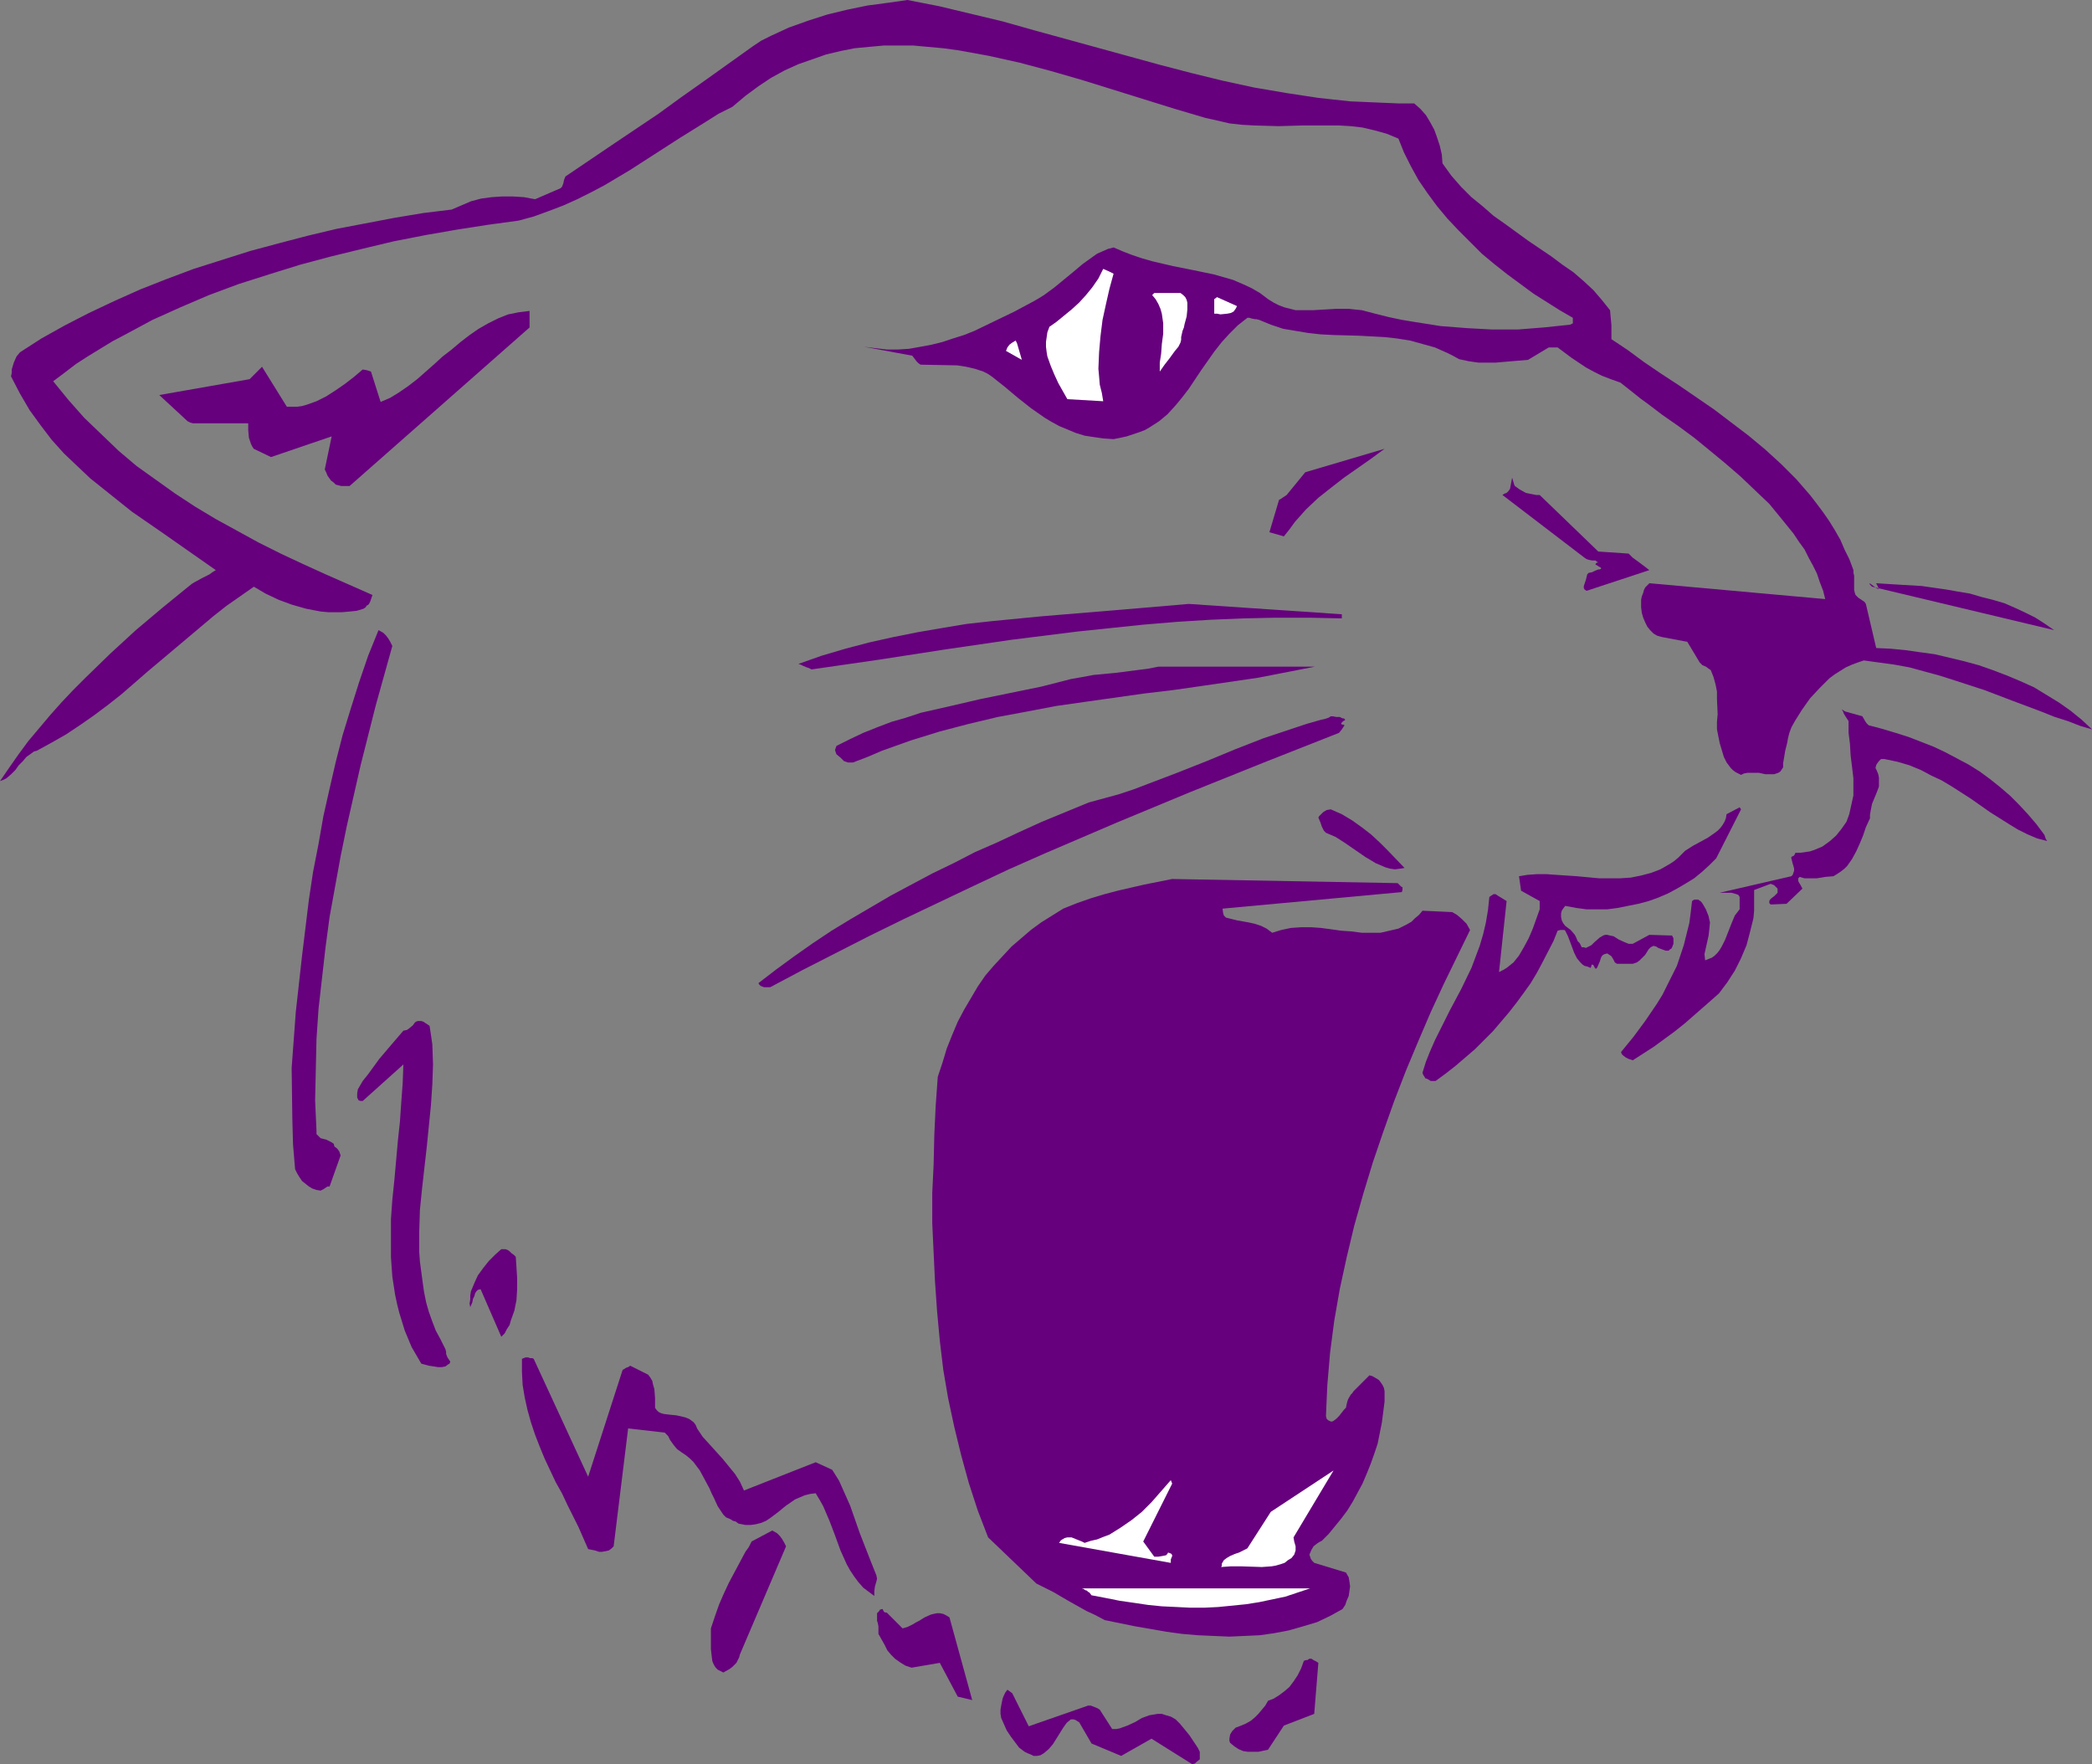 <?xml version="1.0" encoding="UTF-8" standalone="no"?>
<svg
   version="1.0"
   width="129.724mm"
   height="109.395mm"
   id="svg27"
   sodipodi:docname="Lioness Roaring.wmf"
   xmlns:inkscape="http://www.inkscape.org/namespaces/inkscape"
   xmlns:sodipodi="http://sodipodi.sourceforge.net/DTD/sodipodi-0.dtd"
   xmlns="http://www.w3.org/2000/svg"
   xmlns:svg="http://www.w3.org/2000/svg">
  <rect width="100%" height="100%" fill="#808080" stroke="none"/>
  <sodipodi:namedview
     id="namedview27"
     pagecolor="#ffffff"
     bordercolor="#000000"
     borderopacity="0.25"
     inkscape:showpageshadow="2"
     inkscape:pageopacity="0.0"
     inkscape:pagecheckerboard="0"
     inkscape:deskcolor="#d1d1d1"
     inkscape:document-units="mm" />
  <defs
     id="defs1">
    <pattern
       id="WMFhbasepattern"
       patternUnits="userSpaceOnUse"
       width="6"
       height="6"
       x="0"
       y="0" />
  </defs>
  <path
     style="fill:#66007d;fill-opacity:1;fill-rule:evenodd;stroke:none"
     d="m 124.109,72.869 v 3.878 L 81.931,113.908 H 79.992 l -0.646,-0.162 -0.646,-0.162 -0.485,-0.485 -0.646,-0.485 -0.808,-1.131 -0.323,-0.808 -0.323,-0.646 1.616,-7.755 -14.221,4.847 -4.04,-1.939 -0.323,-0.485 -0.323,-0.646 -0.485,-1.454 -0.162,-1.777 V 99.205 H 45.733 45.248 l -0.646,-0.162 -0.646,-0.323 -6.626,-6.14 21.17,-3.716 2.909,-2.908 5.818,9.371 h 1.293 1.131 l 1.131,-0.162 1.131,-0.323 2.262,-0.808 2.262,-1.131 2.262,-1.454 2.101,-1.454 2.101,-1.616 2.101,-1.777 0.97,0.162 0.485,0.162 0.485,0.162 2.262,7.109 2.262,-0.969 2.101,-1.293 2.101,-1.454 2.101,-1.616 4.04,-3.555 1.939,-1.777 2.101,-1.616 2.101,-1.777 2.101,-1.616 2.101,-1.454 2.262,-1.293 2.262,-1.131 2.424,-0.969 2.424,-0.485 1.293,-0.162 z"
     id="path1" />
  <path
     style="fill:#66007d;fill-opacity:1;fill-rule:evenodd;stroke:none"
     d="m 324.492,105.183 -3.07,2.262 -3.232,2.262 -3.232,2.262 -2.909,2.262 -3.07,2.424 -2.909,2.747 -1.293,1.454 -1.293,1.454 -1.293,1.777 -1.293,1.616 -3.394,-0.969 2.262,-7.594 0.323,-0.162 0.485,-0.323 0.485,-0.323 0.485,-0.323 4.363,-5.332 z"
     id="path2" />
  <path
     style="fill:#66007d;fill-opacity:1;fill-rule:evenodd;stroke:none"
     d="m 354.388,111.969 0.162,0.485 0.323,1.131 0.162,0.323 1.131,0.808 1.454,0.808 1.616,0.323 0.808,0.162 h 0.808 l 13.736,13.249 7.11,0.485 0.485,0.485 0.485,0.485 1.131,0.808 1.293,0.969 0.646,0.485 0.808,0.646 -14.706,4.847 -0.485,-0.323 -0.162,-0.323 v -0.485 l 0.162,-0.485 0.323,-0.969 0.323,-1.293 0.323,-0.323 0.808,-0.162 0.646,-0.323 0.808,-0.323 h 0.323 l 0.323,-0.162 v 0 -0.162 l -0.162,-0.162 -0.323,-0.162 -0.485,-0.323 -0.323,-0.162 v -0.162 l 0.162,-0.162 0.162,-0.162 h 0.323 l -0.485,-0.323 -0.162,-0.162 h -0.808 l -0.808,-0.162 -0.485,-0.162 -0.485,-0.323 -19.23,-14.703 0.485,-0.323 0.485,-0.162 0.485,-0.485 0.323,-0.485 z"
     id="path3" />
  <path
     style="fill:#66007d;fill-opacity:1;fill-rule:evenodd;stroke:none"
     d="m 439.713,136.69 5.171,0.323 5.494,0.323 5.656,0.808 2.747,0.485 2.909,0.485 2.747,0.808 2.586,0.646 2.747,0.808 2.586,1.131 2.424,1.131 2.262,1.131 2.262,1.454 2.101,1.454 -42.662,-10.179 -0.485,-0.485 -0.162,-0.323 -0.162,-0.162 v 0 l 0.162,0.162 0.323,0.162 1.293,0.969 0.323,0.162 h 0.162 0.162 l -0.162,-0.323 -0.162,-0.323 z"
     id="path4" />
  <path
     style="fill:#66007d;fill-opacity:1;fill-rule:evenodd;stroke:none"
     d="m 278.598,141.537 35.875,2.424 v 0.969 l -7.595,-0.162 h -7.918 l -7.595,0.162 -7.757,0.323 -7.757,0.485 -7.757,0.646 -7.757,0.808 -7.757,0.808 -15.514,1.939 -15.514,2.262 -15.675,2.424 -15.675,2.262 -0.646,-0.323 -0.485,-0.162 -0.808,-0.323 -0.646,-0.323 -0.485,-0.162 5.494,-1.939 5.494,-1.616 5.494,-1.454 5.818,-1.293 5.656,-1.131 5.656,-0.969 5.818,-0.969 5.818,-0.646 11.635,-1.131 11.635,-0.969 11.635,-0.969 z"
     id="path5" />
  <path
     style="fill:#66007d;fill-opacity:1;fill-rule:evenodd;stroke:none"
     d="m 89.849,148.323 0.646,0.646 0.485,0.646 0.485,0.808 0.485,0.969 -3.878,13.895 -3.555,14.057 -1.616,7.109 -1.616,7.109 -1.454,7.109 -1.293,7.109 -1.293,7.109 -0.97,7.271 -0.808,7.109 -0.808,7.109 -0.485,7.109 -0.162,7.271 -0.162,7.109 0.323,7.109 v 0.323 0.485 l 0.485,0.485 0.485,0.485 0.646,0.162 0.646,0.162 0.646,0.323 0.646,0.323 0.485,0.323 0.162,0.646 0.646,0.485 0.485,0.646 0.162,0.485 0.162,0.485 -2.586,7.271 h -0.485 l -0.485,0.323 -0.485,0.323 -0.646,0.323 -0.97,-0.162 -0.97,-0.323 -0.808,-0.485 -0.808,-0.646 -0.808,-0.646 -0.646,-0.969 -0.485,-0.808 -0.485,-0.969 -0.485,-5.817 -0.162,-5.978 -0.162,-11.956 0.97,-13.087 1.454,-13.087 0.808,-6.624 0.808,-6.624 0.97,-6.463 1.293,-6.624 1.131,-6.463 1.454,-6.463 1.454,-6.301 1.616,-6.301 1.939,-6.301 1.939,-6.14 2.101,-6.14 2.424,-5.978 z"
     id="path6" />
  <path
     style="fill:#66007d;fill-opacity:1;fill-rule:evenodd;stroke:none"
     d="m 271.488,156.24 h 36.683 l -6.626,1.293 -6.626,1.293 -6.626,0.969 -6.626,0.969 -6.787,0.969 -6.787,0.808 -13.736,1.939 -6.787,0.969 -6.787,1.293 -6.949,1.293 -6.787,1.616 -6.787,1.777 -6.787,2.1 -6.787,2.424 -3.394,1.454 -3.394,1.293 h -1.131 l -0.97,-0.323 -0.808,-0.808 -0.97,-0.808 -0.162,-0.485 -0.162,-0.485 0.162,-0.485 0.162,-0.485 3.232,-1.616 3.07,-1.454 3.232,-1.293 3.394,-1.293 3.394,-0.969 3.394,-1.131 7.11,-1.616 6.949,-1.616 7.11,-1.454 7.11,-1.454 6.949,-1.777 2.747,-0.485 2.586,-0.485 5.171,-0.485 5.01,-0.646 2.586,-0.323 z"
     id="path7" />
  <path
     style="fill:#66007d;fill-opacity:1;fill-rule:evenodd;stroke:none"
     d="m 432.441,166.742 4.04,1.131 0.646,1.131 0.323,0.485 0.485,0.485 3.07,0.808 3.232,0.969 3.07,0.969 2.909,1.131 2.909,1.131 2.747,1.293 2.747,1.454 2.747,1.454 2.586,1.616 2.424,1.777 2.424,1.939 2.262,1.939 2.101,2.1 2.101,2.262 1.939,2.262 1.939,2.585 0.323,0.969 0.323,0.485 v 0 l -2.424,-0.646 -2.262,-0.969 -2.262,-1.131 -2.101,-1.293 -4.363,-2.747 -4.363,-3.07 -4.525,-2.908 -2.424,-1.454 -2.424,-1.131 -2.424,-1.293 -2.747,-1.131 -2.747,-0.808 -3.07,-0.646 h -0.808 l -0.485,0.485 -0.485,0.646 -0.162,0.323 -0.162,0.646 0.323,0.646 0.323,0.808 0.162,0.808 v 0.646 1.454 l -0.485,1.293 -1.131,2.747 -0.323,1.616 -0.162,0.969 v 0.808 l -0.97,2.1 -0.646,1.939 -0.808,1.939 -0.808,1.777 -0.97,1.777 -1.131,1.616 -0.646,0.646 -0.808,0.646 -0.97,0.646 -0.808,0.485 -1.939,0.162 -0.97,0.162 -0.97,0.162 h -0.97 -0.97 -0.97 l -1.131,-0.323 -0.323,0.323 v 0.162 0.485 l 0.162,0.323 0.485,0.808 0.323,0.646 -3.717,3.555 -3.717,0.162 -0.323,-0.323 v -0.485 l 0.162,-0.323 0.323,-0.323 0.646,-0.485 0.485,-0.485 0.323,-0.323 v -0.323 -0.323 -0.323 l -0.323,-0.323 -0.485,-0.485 -0.808,-0.323 -3.878,1.454 v 1.616 1.616 1.616 l -0.162,1.777 -0.808,3.231 -0.808,3.07 -1.293,3.07 -1.454,2.908 -1.778,2.747 -1.939,2.585 -2.747,2.424 -2.586,2.262 -2.586,2.262 -2.424,1.939 -2.424,1.777 -2.424,1.777 -5.01,3.231 -0.97,-0.323 -0.646,-0.323 -0.646,-0.485 -0.323,-0.323 -0.162,-0.485 2.909,-3.555 2.747,-3.716 2.747,-4.039 1.293,-2.1 1.131,-2.262 1.131,-2.262 1.131,-2.262 0.808,-2.424 0.808,-2.424 0.646,-2.585 0.646,-2.585 0.323,-2.424 0.323,-2.747 0.485,-0.323 h 0.646 0.323 l 0.485,0.323 0.323,0.323 0.323,0.485 0.646,1.131 0.323,0.808 0.323,0.808 0.162,0.808 0.162,0.646 -0.162,1.616 -0.162,1.454 -0.323,1.454 -0.323,1.454 -0.323,1.454 0.162,1.454 0.808,-0.323 0.808,-0.323 0.646,-0.485 0.646,-0.646 0.485,-0.646 0.485,-0.808 0.808,-1.616 1.454,-3.716 0.808,-1.939 1.131,-1.454 v -2.908 l -0.323,-0.485 -0.485,-0.162 -0.485,-0.162 -0.646,-0.162 h -1.454 -1.293 l 16.806,-3.878 0.323,-0.323 0.162,-0.485 0.162,-0.485 v -0.485 l -0.162,-0.646 -0.162,-0.485 -0.323,-1.293 v -0.323 l 0.323,-0.162 0.323,-0.162 0.162,-0.323 0.162,-0.323 h 1.131 l 1.131,-0.162 1.131,-0.162 0.97,-0.323 1.939,-0.808 1.778,-1.293 1.454,-1.293 1.293,-1.616 1.131,-1.616 0.646,-1.777 0.323,-1.454 0.323,-1.454 0.323,-1.454 v -1.293 -2.747 l -0.323,-2.747 -0.323,-2.585 -0.162,-2.747 -0.323,-2.585 v -2.747 l -0.323,-0.485 -0.323,-0.485 -0.485,-0.808 -0.162,-0.485 -0.323,-0.485 z"
     id="path8" />
  <path
     style="fill:#66007d;fill-opacity:1;fill-rule:evenodd;stroke:none"
     d="m 311.888,167.873 h 0.485 l 0.808,0.162 h 0.808 l 0.646,0.323 h 0.323 l 0.162,0.162 0.162,0.162 -0.162,0.162 -0.323,0.162 -0.323,0.323 -0.162,0.162 0.162,0.323 h 0.323 l 0.323,0.162 -0.646,0.969 -0.646,0.808 -17.614,6.948 -17.291,6.948 -17.13,7.109 -16.968,7.271 -8.403,3.716 -8.242,3.878 -16.322,7.755 -7.918,3.878 -7.918,4.039 -7.918,4.039 -7.595,4.039 h -0.646 -0.808 l -0.808,-0.323 -0.323,-0.323 -0.162,-0.323 4.202,-3.231 4.202,-3.07 4.363,-3.07 4.363,-2.908 4.525,-2.747 4.686,-2.747 4.686,-2.747 4.848,-2.585 4.848,-2.585 5.01,-2.424 5.01,-2.585 5.171,-2.262 5.171,-2.424 5.333,-2.424 10.989,-4.524 3.555,-0.969 3.555,-0.969 3.394,-1.131 3.394,-1.293 6.787,-2.585 6.949,-2.747 6.626,-2.747 6.626,-2.585 6.787,-2.262 3.394,-1.131 3.394,-0.969 0.808,-0.162 0.485,-0.162 0.485,-0.162 z"
     id="path9" />
  <path
     style="fill:#66007d;fill-opacity:1;fill-rule:evenodd;stroke:none"
     d="m 408.04,189.685 -5.818,11.472 -1.616,1.616 -1.778,1.616 -1.778,1.454 -2.101,1.293 -1.939,1.131 -2.101,1.131 -2.262,0.969 -2.262,0.808 -2.424,0.646 -2.424,0.485 -2.424,0.485 -2.424,0.323 h -2.424 -2.424 l -2.424,-0.323 -2.586,-0.485 -0.485,0.646 -0.323,0.485 -0.162,0.646 v 0.808 l 0.162,0.808 0.323,0.646 0.485,0.646 0.646,0.485 0.646,0.485 0.97,1.131 0.162,0.323 0.162,0.323 0.323,0.808 0.485,0.485 0.485,0.969 h 0.485 l 0.485,0.162 0.646,-0.323 0.646,-0.323 0.646,-0.646 1.293,-1.131 0.808,-0.485 0.485,-0.162 h 0.485 l 0.646,0.162 0.808,0.162 1.293,0.808 1.454,0.646 0.808,0.323 h 0.97 l 3.878,-2.1 5.333,0.162 0.323,0.646 v 0.646 0.646 l -0.323,0.808 -0.162,0.323 -0.323,0.162 -0.323,0.323 h -0.646 l -0.485,-0.162 -1.293,-0.485 -0.485,-0.323 -0.646,-0.162 -0.646,0.323 -0.485,0.485 -0.808,1.293 -0.646,0.646 -0.646,0.646 -0.646,0.485 -0.97,0.323 h -3.07 -0.646 l -0.485,-0.323 -0.162,-0.323 -0.162,-0.323 -0.485,-0.808 -0.485,-0.323 -0.485,-0.323 -0.646,0.162 -0.323,0.162 -0.323,0.323 -0.162,0.323 -0.323,0.969 -0.485,1.131 -0.162,0.323 -0.162,0.162 h -0.162 l -0.162,-0.162 -0.162,-0.323 -0.162,-0.323 -0.323,-0.162 v 0 l -0.162,0.162 v 0.162 l -0.162,0.485 -0.808,-0.323 -0.646,-0.162 -0.485,-0.323 -0.485,-0.485 -0.808,-0.969 -0.646,-1.293 -0.97,-2.585 -0.485,-1.293 -0.646,-1.293 v 0 l -0.162,-0.162 h -0.323 -0.646 l -0.646,0.162 -0.97,2.424 -2.586,5.009 -1.293,2.424 -1.454,2.424 -1.616,2.262 -1.778,2.424 -1.778,2.262 -3.717,4.362 -4.202,4.201 -2.262,1.939 -2.262,1.939 -2.262,1.777 -2.424,1.777 h -1.131 l -0.808,-0.485 -0.485,-0.162 -0.162,-0.323 -0.323,-0.485 -0.162,-0.485 0.808,-2.585 0.97,-2.424 1.131,-2.585 1.131,-2.262 2.424,-4.847 2.586,-4.847 2.424,-5.009 0.97,-2.585 0.97,-2.585 0.808,-2.747 0.646,-2.747 0.485,-2.908 0.323,-3.07 0.485,-0.323 0.485,-0.323 h 0.485 l 0.485,0.323 2.101,1.293 -1.778,16.642 0.97,-0.485 0.808,-0.485 0.808,-0.646 0.808,-0.646 0.646,-0.808 0.646,-0.808 1.131,-1.939 1.131,-2.1 0.97,-2.262 0.808,-2.262 0.808,-2.262 v -1.939 l -4.363,-2.424 -0.485,-3.393 1.939,-0.323 2.262,-0.162 h 2.262 l 2.262,0.162 4.848,0.323 5.171,0.485 h 2.424 2.586 l 2.424,-0.162 2.424,-0.485 2.424,-0.646 2.101,-0.808 1.131,-0.646 1.131,-0.646 0.97,-0.646 0.97,-0.808 0.808,-0.808 0.808,-0.808 1.778,-1.131 1.778,-0.969 1.778,-0.969 1.616,-1.131 0.646,-0.485 0.646,-0.646 0.485,-0.646 0.485,-0.808 0.323,-0.808 0.162,-0.969 3.07,-1.616 z"
     id="path10" />
  <path
     style="fill:#66007d;fill-opacity:1;fill-rule:evenodd;stroke:none"
     d="m 311.888,189.685 2.586,1.131 2.424,1.454 2.262,1.616 2.101,1.616 2.101,1.939 1.939,1.939 3.878,4.039 -0.97,0.162 -1.293,0.162 -1.131,-0.162 -1.131,-0.323 -1.131,-0.485 -1.131,-0.485 -2.424,-1.454 -4.686,-3.231 -2.262,-1.454 -1.131,-0.485 -1.131,-0.485 -0.323,-0.323 -0.162,-0.162 -0.485,-0.969 -0.323,-0.969 -0.485,-1.131 0.162,-0.323 0.323,-0.323 0.646,-0.646 0.808,-0.485 z"
     id="path11" />
  <path
     style="fill:#66007d;fill-opacity:1;fill-rule:evenodd;stroke:none"
     d="m 274.72,206.004 52.843,0.969 0.162,0.162 0.162,0.162 0.485,0.485 0.323,0.162 v 0.323 0.323 l -0.162,0.485 -42.016,3.878 0.162,1.131 0.162,0.485 0.485,0.485 1.293,0.323 1.293,0.323 2.747,0.485 1.454,0.323 1.454,0.485 1.293,0.646 1.293,0.969 2.101,-0.646 2.262,-0.485 2.424,-0.162 h 2.424 l 2.262,0.162 2.424,0.323 2.262,0.323 2.424,0.162 2.424,0.323 h 2.262 2.101 l 2.101,-0.485 2.101,-0.485 0.97,-0.485 0.97,-0.485 1.131,-0.646 0.808,-0.808 0.97,-0.808 0.808,-0.969 6.949,0.323 1.131,0.646 1.131,0.969 1.131,1.131 0.808,1.454 -3.07,6.301 -3.07,6.301 -3.07,6.624 -2.909,6.786 -2.909,6.948 -2.747,7.109 -2.586,7.271 -2.424,7.109 -2.262,7.432 -2.101,7.432 -1.778,7.432 -1.616,7.432 -1.293,7.432 -0.97,7.432 -0.646,7.594 -0.162,3.555 -0.162,3.716 0.162,0.646 0.323,0.323 0.323,0.162 0.323,0.162 h 0.323 l 0.323,-0.162 0.646,-0.485 0.646,-0.646 1.131,-1.454 0.485,-0.485 0.162,-0.808 0.162,-0.646 0.162,-0.485 0.162,-0.323 0.485,-0.808 0.323,-0.323 0.323,-0.485 3.717,-3.716 0.646,0.162 1.131,0.646 0.485,0.323 0.485,0.646 0.323,0.485 0.323,0.646 0.162,0.808 v 2.424 l -0.323,2.585 -0.323,2.424 -0.485,2.424 -0.485,2.424 -0.808,2.424 -0.808,2.262 -0.97,2.424 -0.97,2.262 -1.131,2.1 -1.131,2.1 -1.293,2.1 -1.454,1.939 -1.454,1.777 -1.454,1.777 -1.616,1.616 -0.646,0.323 -0.485,0.323 -0.808,0.646 -0.485,0.808 -0.485,1.131 0.162,0.485 0.162,0.485 0.323,0.485 0.485,0.485 7.434,2.262 0.646,1.131 0.162,0.969 0.162,1.131 -0.162,1.131 -0.162,1.131 -0.485,1.131 -0.323,0.969 -0.646,0.969 -2.909,1.616 -3.07,1.454 -3.232,0.969 -3.394,0.969 -3.394,0.646 -3.394,0.485 -3.555,0.162 -3.555,0.162 -3.717,-0.162 -3.717,-0.162 -3.717,-0.323 -3.555,-0.485 -3.717,-0.646 -3.717,-0.646 -7.11,-1.454 -2.101,-1.131 -2.101,-0.969 -4.04,-2.262 -3.878,-2.262 -1.939,-0.969 -1.939,-0.969 -11.312,-10.825 -2.424,-6.301 -2.101,-6.463 -1.778,-6.463 -1.616,-6.624 -1.454,-6.786 -1.131,-6.624 -0.808,-6.786 -0.646,-6.948 -0.485,-6.948 -0.323,-6.786 -0.323,-6.948 v -6.948 l 0.323,-6.786 0.162,-6.948 0.323,-6.786 0.485,-6.786 1.131,-3.393 0.97,-3.231 1.293,-3.231 1.293,-3.07 1.454,-2.747 1.616,-2.747 1.616,-2.747 1.778,-2.585 1.939,-2.262 2.101,-2.262 2.101,-2.262 2.262,-1.939 2.262,-1.939 2.424,-1.777 2.586,-1.616 2.586,-1.616 3.232,-1.293 3.232,-1.131 3.232,-0.969 3.07,-0.808 6.302,-1.454 z"
     id="path12" />
  <path
     style="fill:#66007d;fill-opacity:1;fill-rule:evenodd;stroke:none"
     d="m 98.737,239.288 0.485,0.162 0.485,0.323 0.97,0.646 0.323,2.1 0.323,2.262 0.162,4.686 -0.162,4.686 -0.323,4.847 -0.485,4.847 -0.485,4.847 -1.131,10.017 -0.485,4.847 -0.162,5.009 v 4.847 l 0.162,2.262 0.323,2.424 0.323,2.424 0.323,2.262 0.485,2.424 0.646,2.262 0.808,2.262 0.808,2.1 1.131,2.1 1.131,2.262 0.162,0.646 v 0.485 l 0.323,0.808 0.323,0.485 0.323,0.485 -0.162,0.485 -0.323,0.162 -0.646,0.485 -0.808,0.162 h -0.97 l -0.97,-0.162 -1.131,-0.162 -1.778,-0.485 -1.131,-1.939 -1.131,-1.939 -0.808,-1.939 -0.808,-1.939 -0.646,-2.1 -0.646,-2.1 -0.485,-1.939 -0.485,-2.262 -0.646,-4.201 -0.323,-4.524 v -4.524 -4.524 l 0.323,-4.524 0.485,-4.686 0.808,-9.048 0.485,-4.524 0.323,-4.686 0.323,-4.362 0.162,-4.362 -9.534,8.563 h -0.485 l -0.485,-0.162 -0.162,-0.323 -0.162,-0.323 v -0.969 l 0.162,-0.969 1.131,-1.939 1.293,-1.616 2.586,-3.555 2.747,-3.231 2.909,-3.393 0.808,-0.162 0.485,-0.323 0.97,-0.808 0.323,-0.485 0.323,-0.323 0.485,-0.162 z"
     id="path13" />
  <path
     style="fill:#66007d;fill-opacity:1;fill-rule:evenodd;stroke:none"
     d="m 117.483,292.768 h 0.97 l 0.485,0.162 0.485,0.323 0.485,0.485 0.485,0.323 0.485,0.485 0.162,2.424 0.162,2.585 v 2.585 l -0.162,2.585 -0.485,2.424 -0.808,2.262 -0.323,1.131 -0.646,0.969 -0.485,0.969 -0.808,0.808 v 0 l -4.848,-11.148 -0.646,0.162 -0.323,0.323 -0.323,0.485 -0.162,0.646 -0.323,0.646 -0.162,0.808 -0.485,1.131 -0.162,-0.808 0.162,-0.969 v -0.969 l 0.162,-0.969 0.808,-1.939 0.808,-1.777 1.293,-1.777 1.293,-1.616 1.454,-1.454 z"
     id="path14" />
  <path
     style="fill:#66007d;fill-opacity:1;fill-rule:evenodd;stroke:none"
     d="m 123.139,318.135 h 0.646 l 0.485,0.162 h 0.485 l 0.323,0.162 12.766,27.629 8.08,-25.044 0.323,-0.162 0.485,-0.323 0.485,-0.162 0.485,-0.323 4.202,2.1 0.485,0.646 0.485,0.808 0.162,0.808 0.323,1.131 0.162,2.1 v 2.262 l 0.323,0.485 0.485,0.485 0.646,0.323 0.646,0.162 1.293,0.162 1.616,0.162 1.454,0.323 0.646,0.162 0.808,0.323 0.485,0.323 0.646,0.485 0.485,0.646 0.323,0.808 1.293,1.939 1.616,1.777 3.07,3.393 1.454,1.777 1.454,1.777 1.131,1.777 0.97,2.1 16.806,-6.624 3.878,1.777 1.616,2.585 1.293,2.908 1.293,2.908 1.131,3.231 1.131,3.231 2.586,6.624 1.293,3.231 0.162,0.808 -0.162,0.646 -0.323,1.131 -0.162,1.131 v 0.485 0.646 l -1.293,-0.969 -1.293,-0.969 -1.131,-1.293 -0.97,-1.293 -0.97,-1.454 -0.808,-1.454 -1.454,-3.231 -1.293,-3.555 -1.293,-3.393 -1.454,-3.393 -0.808,-1.454 -0.97,-1.616 -1.293,0.162 -1.293,0.323 -1.131,0.485 -1.131,0.485 -2.101,1.454 -0.808,0.646 -0.97,0.808 -1.939,1.454 -0.97,0.646 -1.131,0.485 -1.293,0.323 -1.131,0.162 h -1.293 l -1.616,-0.323 -0.646,-0.485 -0.646,-0.162 -0.485,-0.323 -0.323,-0.162 -0.808,-0.323 -0.646,-0.646 -1.293,-1.939 -0.97,-2.1 -0.485,-0.969 -0.485,-1.131 -1.131,-2.1 -1.131,-2.1 -1.454,-1.939 -0.808,-0.808 -0.97,-0.808 -0.97,-0.646 -1.131,-0.808 -0.808,-0.969 -0.808,-1.131 -0.485,-0.969 -0.808,-0.808 -8.565,-0.969 -3.394,27.629 -0.485,0.485 -0.646,0.485 -0.808,0.162 -0.808,0.162 h -0.646 l -0.97,-0.323 -1.616,-0.323 -1.131,-2.585 -1.131,-2.585 -2.586,-5.17 -1.293,-2.747 -1.454,-2.585 -2.586,-5.493 -1.131,-2.747 -1.131,-2.908 -0.97,-2.908 -0.808,-2.908 -0.646,-2.908 -0.485,-2.908 -0.162,-3.07 v -3.07 z"
     id="path15" />
  <path
     style="fill:#66007d;fill-opacity:1;fill-rule:evenodd;stroke:none"
     d="m 182.123,359.336 0.646,0.646 0.485,0.646 0.485,0.808 0.485,0.969 -10.827,25.367 -0.162,0.646 -0.323,0.646 -0.323,0.646 -0.485,0.485 -0.485,0.485 -0.646,0.485 -1.454,0.808 -0.646,-0.323 -0.646,-0.323 -0.485,-0.485 -0.323,-0.485 -0.323,-0.646 -0.162,-0.485 -0.162,-1.293 -0.162,-1.454 v -1.616 -3.231 l 0.97,-2.908 0.97,-2.747 1.131,-2.585 1.131,-2.424 2.586,-4.847 1.293,-2.424 0.808,-1.131 0.646,-1.293 4.848,-2.585 z"
     id="path16" />
  <path
     style="fill:#66007d;fill-opacity:1;fill-rule:evenodd;stroke:none"
     d="m 212.665,0 7.434,1.454 7.434,1.777 7.434,1.777 7.434,2.1 14.706,4.039 14.706,4.039 7.434,1.939 7.272,1.777 7.434,1.616 7.595,1.293 7.434,1.131 7.434,0.808 3.717,0.162 3.717,0.162 3.878,0.162 h 3.717 l 1.454,1.293 1.293,1.454 0.97,1.616 0.97,1.777 0.646,1.777 0.646,1.939 0.485,2.1 0.162,2.1 2.101,2.908 2.262,2.585 2.424,2.424 2.586,2.1 2.586,2.262 2.747,1.939 5.333,3.878 5.494,3.716 2.586,1.939 2.586,1.777 2.424,2.1 2.262,2.1 1.939,2.262 1.939,2.424 0.162,1.777 0.162,1.777 v 1.777 1.454 l 3.878,2.585 3.717,2.747 4.04,2.747 4.202,2.747 8.242,5.655 4.04,3.07 4.04,3.07 3.878,3.231 3.717,3.393 3.555,3.555 3.232,3.716 1.616,2.1 1.454,1.939 1.454,2.1 1.293,2.1 1.293,2.262 0.97,2.262 1.131,2.262 0.97,2.585 v 0.646 l 0.162,0.646 v 1.131 2.262 l 0.162,0.646 0.162,0.485 0.323,0.323 0.323,0.323 0.97,0.646 0.485,0.323 0.323,0.485 2.424,10.341 3.394,0.162 3.394,0.323 3.394,0.485 3.555,0.485 3.394,0.808 3.394,0.808 3.555,0.969 3.232,1.131 3.394,1.293 3.07,1.293 3.232,1.454 2.909,1.777 2.909,1.777 2.747,1.939 2.586,2.1 2.424,2.262 -2.747,-0.808 -2.909,-1.131 -3.07,-0.969 -3.232,-1.293 -6.464,-2.424 -6.787,-2.585 -6.949,-2.262 -3.555,-1.131 -3.555,-0.969 -3.555,-0.969 -3.555,-0.646 -3.555,-0.485 -3.555,-0.485 -1.454,0.485 -1.293,0.485 -1.454,0.646 -1.293,0.808 -1.293,0.808 -1.293,0.969 -1.131,1.131 -1.131,1.131 -2.262,2.424 -1.939,2.747 -1.616,2.585 -0.808,1.454 -0.485,1.293 -0.323,1.293 -0.162,0.969 -0.485,1.939 -0.323,1.939 -0.162,0.969 v 0.969 l -0.323,0.485 -0.323,0.485 -0.485,0.323 -0.485,0.162 -0.485,0.162 h -0.646 -1.454 l -1.454,-0.323 h -1.454 -1.293 l -0.808,0.162 -0.646,0.323 -0.646,-0.323 -0.646,-0.323 -0.646,-0.485 -0.485,-0.485 -0.97,-1.293 -0.646,-1.293 -0.485,-1.616 -0.485,-1.616 -0.646,-3.231 v -1.777 l 0.162,-1.777 -0.162,-3.555 v -1.777 l -0.323,-1.616 -0.485,-1.777 -0.646,-1.616 -0.485,-0.323 -0.646,-0.485 -0.808,-0.323 -0.646,-0.646 -2.909,-4.847 -5.979,-1.131 -1.131,-0.323 -0.808,-0.485 -0.808,-0.808 -0.646,-0.808 -0.485,-0.969 -0.485,-1.131 -0.323,-1.131 -0.162,-1.293 v -1.777 l 0.162,-0.808 0.323,-0.808 0.162,-0.646 0.323,-0.646 0.485,-0.485 0.485,-0.485 41.208,3.716 -0.485,-1.939 -0.808,-2.1 -0.646,-1.939 -0.97,-1.939 -0.97,-1.777 -0.97,-1.939 -1.293,-1.777 -1.293,-1.939 -2.747,-3.393 -2.909,-3.555 -3.394,-3.231 -3.394,-3.231 -3.555,-3.07 -3.717,-3.07 -3.555,-2.908 -3.717,-2.747 -3.717,-2.585 -3.394,-2.585 -1.778,-1.293 -1.616,-1.293 -3.07,-2.424 -2.262,-0.808 -2.101,-0.808 -1.939,-0.969 -1.778,-0.969 -3.394,-2.262 -3.232,-2.424 h -2.101 l -4.848,2.908 -1.939,0.162 -1.939,0.162 -3.717,0.323 h -1.939 -2.101 l -2.262,-0.323 -2.262,-0.485 -1.454,-0.808 -1.293,-0.646 -2.909,-1.293 -2.909,-0.808 -2.909,-0.808 -3.07,-0.485 -2.909,-0.323 -5.979,-0.323 -5.979,-0.162 -3.07,-0.162 -2.909,-0.323 -2.909,-0.485 -2.909,-0.485 -2.909,-0.969 -2.747,-1.131 -0.646,-0.162 h -0.323 l -0.808,-0.162 -0.485,-0.162 h -0.485 l -2.262,1.777 -1.939,1.939 -1.778,1.939 -1.778,2.262 -3.07,4.362 -2.909,4.362 -1.616,2.1 -1.616,1.939 -1.778,1.939 -1.939,1.616 -2.262,1.454 -1.131,0.646 -1.293,0.485 -1.454,0.485 -1.454,0.485 -1.454,0.323 -1.616,0.323 -2.424,-0.162 -2.262,-0.323 -2.101,-0.323 -2.101,-0.646 -1.939,-0.808 -1.939,-0.808 -1.778,-0.969 -1.616,-0.969 -3.232,-2.262 -3.07,-2.424 -3.07,-2.585 -3.07,-2.424 -0.97,-0.646 -0.97,-0.485 -1.939,-0.646 -2.101,-0.485 -2.101,-0.323 -8.565,-0.162 -0.485,-0.323 -0.485,-0.485 -0.485,-0.646 -0.485,-0.646 -11.312,-2.1 2.586,0.323 2.747,0.323 h 2.586 l 2.586,-0.162 2.747,-0.485 2.586,-0.485 2.586,-0.646 2.424,-0.808 2.586,-0.808 2.424,-0.969 4.686,-2.262 4.686,-2.262 4.525,-2.424 1.131,-0.646 1.293,-0.808 2.424,-1.777 4.525,-3.716 2.101,-1.777 2.262,-1.616 1.131,-0.808 2.586,-1.131 1.293,-0.323 2.262,0.969 2.101,0.808 2.424,0.808 2.262,0.646 4.848,1.131 4.848,0.969 4.686,0.969 2.262,0.646 2.262,0.646 2.262,0.969 2.101,0.969 1.939,1.131 1.939,1.454 1.293,0.808 1.293,0.646 1.293,0.485 1.293,0.323 1.293,0.323 h 1.454 2.586 l 2.747,-0.162 2.747,-0.162 h 2.909 l 1.454,0.162 1.616,0.162 3.07,0.808 3.232,0.808 3.07,0.646 2.909,0.485 6.141,0.969 6.141,0.485 5.979,0.323 h 5.979 l 6.141,-0.485 6.141,-0.646 0.323,-0.162 0.323,-0.162 V 75.292 74.485 l -3.07,-1.777 -3.07,-1.939 -3.07,-1.939 -3.07,-2.262 -3.07,-2.262 -3.07,-2.424 -2.909,-2.424 -2.747,-2.747 -2.747,-2.747 -2.586,-2.747 -2.424,-2.908 -2.262,-3.07 -2.101,-3.07 -1.778,-3.231 -1.616,-3.231 -1.293,-3.231 -2.747,-1.131 -2.909,-0.808 -2.747,-0.646 -2.747,-0.323 -2.747,-0.162 h -2.909 -5.656 l -5.656,0.162 -5.656,-0.162 -2.909,-0.162 -2.909,-0.323 -2.747,-0.646 -2.909,-0.646 -7.11,-2.1 -7.272,-2.262 -14.544,-4.524 -7.272,-2.1 -7.272,-1.939 -7.272,-1.616 -3.555,-0.646 -3.555,-0.646 -3.555,-0.485 -3.555,-0.323 -3.555,-0.323 h -3.394 -3.394 l -3.555,0.323 -3.394,0.323 -3.232,0.646 -3.394,0.808 -3.232,1.131 -3.232,1.131 -3.232,1.454 -3.232,1.777 -2.909,1.939 -3.07,2.262 -3.07,2.585 -3.232,1.616 -3.07,1.939 -5.979,3.716 -11.797,7.594 -5.979,3.555 -3.07,1.616 -3.232,1.616 -3.232,1.454 -3.394,1.293 -3.555,1.293 -3.555,0.969 -7.11,0.969 -7.272,1.131 -7.434,1.293 -7.434,1.454 -7.434,1.777 -7.272,1.777 -7.272,1.939 -7.272,2.262 -7.11,2.262 -6.949,2.585 -6.787,2.908 -6.464,2.908 -6.302,3.393 -3.07,1.616 -2.909,1.777 -2.909,1.777 -2.747,1.777 -2.747,2.1 -2.586,1.939 3.555,4.362 3.717,4.201 4.04,3.878 4.04,3.878 4.202,3.555 4.525,3.231 4.525,3.231 4.686,3.07 4.848,2.908 5.01,2.747 5.01,2.747 5.171,2.585 5.171,2.424 5.333,2.424 10.989,4.847 -0.162,0.485 -0.162,0.485 -0.162,0.485 -0.162,0.323 -0.162,0.323 -0.162,0.162 -0.162,0.162 h -0.162 l -0.323,0.485 -0.485,0.323 -1.616,0.485 -1.616,0.162 -1.778,0.162 h -1.616 -1.616 l -1.778,-0.162 -3.394,-0.646 -3.394,-0.969 -3.07,-1.131 -3.07,-1.454 -2.747,-1.616 -3.232,2.262 -3.232,2.262 -3.07,2.424 -3.07,2.585 -6.141,5.17 -6.141,5.17 -6.141,5.332 -3.07,2.424 -3.232,2.424 -3.232,2.262 -3.394,2.262 -3.394,1.939 -3.555,1.939 -0.646,0.162 -0.646,0.485 -1.131,0.808 -0.808,0.969 -0.97,0.969 -0.808,1.131 -0.97,0.969 -1.131,0.969 -0.646,0.323 L 0,183.061 l 2.101,-3.07 2.262,-3.231 2.262,-3.07 2.586,-3.07 2.586,-3.07 2.586,-2.908 2.747,-2.908 2.909,-2.908 5.818,-5.655 5.979,-5.493 6.141,-5.17 6.141,-5.009 0.808,-0.646 0.808,-0.485 1.778,-0.969 1.616,-0.808 0.646,-0.485 0.808,-0.485 -6.464,-4.524 -3.232,-2.262 -3.232,-2.262 -6.787,-4.686 -3.232,-2.585 -3.232,-2.585 -3.232,-2.585 -3.07,-2.908 -3.07,-2.908 L 12.12,103.083 9.534,99.69 6.949,96.135 4.686,92.257 2.586,88.218 2.747,87.41 v -0.808 l 0.485,-1.616 0.646,-1.454 0.808,-0.969 5.01,-3.231 5.494,-3.07 5.656,-2.908 5.818,-2.747 6.141,-2.747 6.141,-2.424 6.464,-2.424 6.626,-2.1 6.626,-2.1 6.626,-1.777 6.787,-1.777 6.787,-1.616 6.787,-1.293 6.787,-1.293 6.787,-1.131 6.626,-0.808 2.262,-0.969 2.262,-0.969 2.424,-0.646 2.424,-0.323 2.424,-0.162 h 2.586 l 2.586,0.162 2.586,0.485 5.979,-2.585 0.162,-0.162 0.162,-0.162 0.323,-0.808 0.162,-0.808 0.323,-0.808 5.494,-3.716 5.494,-3.716 10.827,-7.271 5.333,-3.878 5.494,-3.878 5.656,-4.039 5.656,-4.039 1.939,-1.293 2.262,-1.131 2.101,-0.969 2.101,-0.969 4.525,-1.616 4.525,-1.454 4.686,-1.131 4.686,-0.969 4.848,-0.646 z"
     id="path17" />
  <path
     style="fill:#ffffff;fill-opacity:1;fill-rule:evenodd;stroke:none"
     d="m 274.72,347.702 -6.787,13.572 2.586,3.555 h 0.97 l 0.97,-0.162 0.808,-0.162 0.323,-0.323 0.162,-0.323 0.485,0.162 0.323,0.162 0.162,0.323 v 0.162 l -0.323,0.808 v 0.808 l -26.179,-4.686 0.323,-0.485 0.162,-0.162 0.808,-0.485 0.646,-0.162 h 0.97 l 0.808,0.323 0.808,0.323 0.808,0.323 0.646,0.323 1.454,-0.485 1.454,-0.323 1.616,-0.646 1.293,-0.485 1.293,-0.808 1.293,-0.808 2.586,-1.777 2.424,-1.939 2.262,-2.262 2.262,-2.585 2.262,-2.585 z"
     id="path18" />
  <path
     style="fill:#ffffff;fill-opacity:1;fill-rule:evenodd;stroke:none"
     d="m 312.534,344.633 -9.373,15.672 0.162,0.969 0.323,1.131 v 0.969 l -0.162,0.485 -0.162,0.485 -0.646,0.808 -0.808,0.485 -0.808,0.646 -0.97,0.323 -1.131,0.323 -0.97,0.162 -2.262,0.162 -4.848,-0.162 h -2.424 l -2.262,0.162 0.162,-0.323 v -0.485 l 0.485,-0.808 0.646,-0.485 0.808,-0.485 1.131,-0.485 0.97,-0.323 1.939,-0.969 5.494,-8.563 z"
     id="path19" />
  <path
     style="fill:#ffffff;fill-opacity:1;fill-rule:evenodd;stroke:none"
     d="m 254.197,372.261 h 52.843 l -2.909,0.969 -2.909,0.969 -3.07,0.646 -3.07,0.646 -3.07,0.485 -3.232,0.323 -3.232,0.323 -3.232,0.162 h -3.394 l -3.232,-0.162 -3.394,-0.162 -3.232,-0.323 -3.232,-0.485 -3.394,-0.485 -3.232,-0.646 -3.394,-0.646 -0.485,-0.646 -0.323,-0.162 -0.323,-0.323 h -0.162 l -0.323,-0.162 -0.162,-0.162 -0.485,-0.162 z"
     id="path20" />
  <path
     style="fill:#66007d;fill-opacity:1;fill-rule:evenodd;stroke:none"
     d="m 207.817,377.916 3.717,3.716 1.131,-0.323 1.293,-0.646 0.808,-0.485 0.646,-0.323 1.293,-0.808 1.454,-0.646 0.646,-0.162 0.808,-0.162 h 0.646 l 0.808,0.162 0.646,0.323 0.808,0.485 5.333,19.389 -3.394,-0.808 -4.202,-7.917 -6.626,1.131 -1.454,-0.485 -1.293,-0.808 -1.131,-0.808 -0.97,-0.969 -0.808,-0.969 -0.646,-1.293 -1.454,-2.585 v -0.969 -0.808 l -0.162,-0.808 -0.162,-0.485 v -0.485 -0.646 -0.646 l 0.485,-0.485 0.162,-0.323 0.485,-0.162 h 0.162 l 0.162,0.323 0.162,0.323 0.323,0.162 z"
     id="path21" />
  <path
     style="fill:#66007d;fill-opacity:1;fill-rule:evenodd;stroke:none"
     d="m 306.878,388.742 h 0.485 l 0.485,0.323 0.646,0.323 0.485,0.323 -0.97,11.956 -7.11,2.747 -3.717,5.655 -2.262,0.485 h -1.293 -1.131 l -1.131,-0.162 -1.131,-0.485 -0.97,-0.646 -0.97,-0.808 -0.162,-0.485 v -0.485 l 0.162,-0.969 0.485,-0.808 0.808,-0.808 1.293,-0.485 1.131,-0.485 1.131,-0.646 0.97,-0.808 0.808,-0.808 0.808,-0.969 0.808,-0.969 0.646,-1.131 1.293,-0.485 1.293,-0.808 1.293,-0.969 1.131,-0.969 0.97,-1.293 0.97,-1.454 0.808,-1.616 0.646,-1.777 0.485,-0.162 h 0.323 z"
     id="path22" />
  <path
     style="fill:#66007d;fill-opacity:1;fill-rule:evenodd;stroke:none"
     d="m 237.229,396.82 3.878,7.755 13.898,-4.847 h 0.646 l 0.808,0.323 0.808,0.323 0.485,0.323 2.909,4.524 h 0.97 l 0.808,-0.162 1.778,-0.646 1.778,-0.808 1.616,-0.969 1.778,-0.646 0.97,-0.162 0.97,-0.162 h 0.97 l 0.97,0.323 1.131,0.323 1.131,0.646 0.97,0.969 0.808,0.969 1.454,1.777 1.293,1.939 0.646,0.969 0.485,0.969 v 0.969 0.808 l -0.808,0.646 -0.323,0.323 -0.646,0.162 -9.534,-5.978 -7.11,4.039 -6.949,-2.908 -2.909,-5.009 -0.323,-0.162 -0.485,-0.323 -0.485,-0.162 h -0.646 l -0.97,0.808 -0.808,1.131 -1.616,2.585 -0.808,1.293 -0.97,1.131 -1.131,0.969 -0.808,0.485 -0.808,0.162 h -0.808 l -0.646,-0.323 -0.808,-0.323 -0.646,-0.323 -1.293,-0.969 -0.97,-1.293 -0.97,-1.293 -0.97,-1.454 -0.646,-1.454 -0.646,-1.454 -0.162,-0.969 v -0.969 l 0.162,-0.969 0.162,-0.808 0.162,-0.808 0.323,-0.808 0.323,-0.646 0.485,-0.646 z"
     id="path23" />
  <path
     style="fill:#ffffff;fill-opacity:1;fill-rule:evenodd;stroke:none"
     d="m 238.36,80.463 1.131,3.878 -3.717,-2.1 0.323,-0.808 0.485,-0.646 0.646,-0.485 0.808,-0.485 z"
     id="path24" />
  <path
     style="fill:#ffffff;fill-opacity:1;fill-rule:evenodd;stroke:none"
     d="m 270.518,68.668 h 6.141 l 0.646,0.485 0.485,0.485 0.323,0.646 0.162,0.646 v 0.808 0.808 l -0.162,1.616 -0.485,1.777 -0.162,0.808 -0.323,0.808 -0.323,1.454 v 0.646 l -0.162,0.646 -0.485,0.969 -0.808,0.969 -1.293,1.777 -1.131,1.454 -1.131,1.616 v -2.1 l 0.323,-2.1 0.162,-2.262 0.323,-2.424 v -2.424 l -0.162,-1.131 -0.162,-1.131 -0.323,-1.131 -0.485,-1.131 -0.646,-1.131 -0.808,-0.969 z"
     id="path25" />
  <path
     style="fill:#ffffff;fill-opacity:1;fill-rule:evenodd;stroke:none"
     d="m 260.014,63.659 0.97,0.485 -0.97,3.555 -0.808,3.555 -0.808,3.716 -0.485,3.878 -0.323,3.716 -0.162,3.878 0.162,1.777 0.162,1.939 0.485,1.939 0.323,1.939 -8.403,-0.485 -2.101,-3.716 -0.97,-2.1 -0.808,-1.939 -0.808,-2.262 -0.162,-0.969 -0.162,-1.293 v -1.131 l 0.162,-1.131 0.162,-1.131 0.485,-1.293 1.616,-1.131 1.778,-1.454 1.778,-1.454 1.778,-1.616 1.616,-1.777 1.454,-1.777 1.454,-2.1 1.131,-2.262 z"
     id="path26" />
  <path
     style="fill:#ffffff;fill-opacity:1;fill-rule:evenodd;stroke:none"
     d="m 285.224,69.637 4.686,2.1 -0.323,0.646 -0.485,0.646 -0.646,0.323 -0.808,0.162 -1.616,0.162 -0.808,-0.162 h -0.646 v -3.393 z"
     id="path27" />
</svg>
